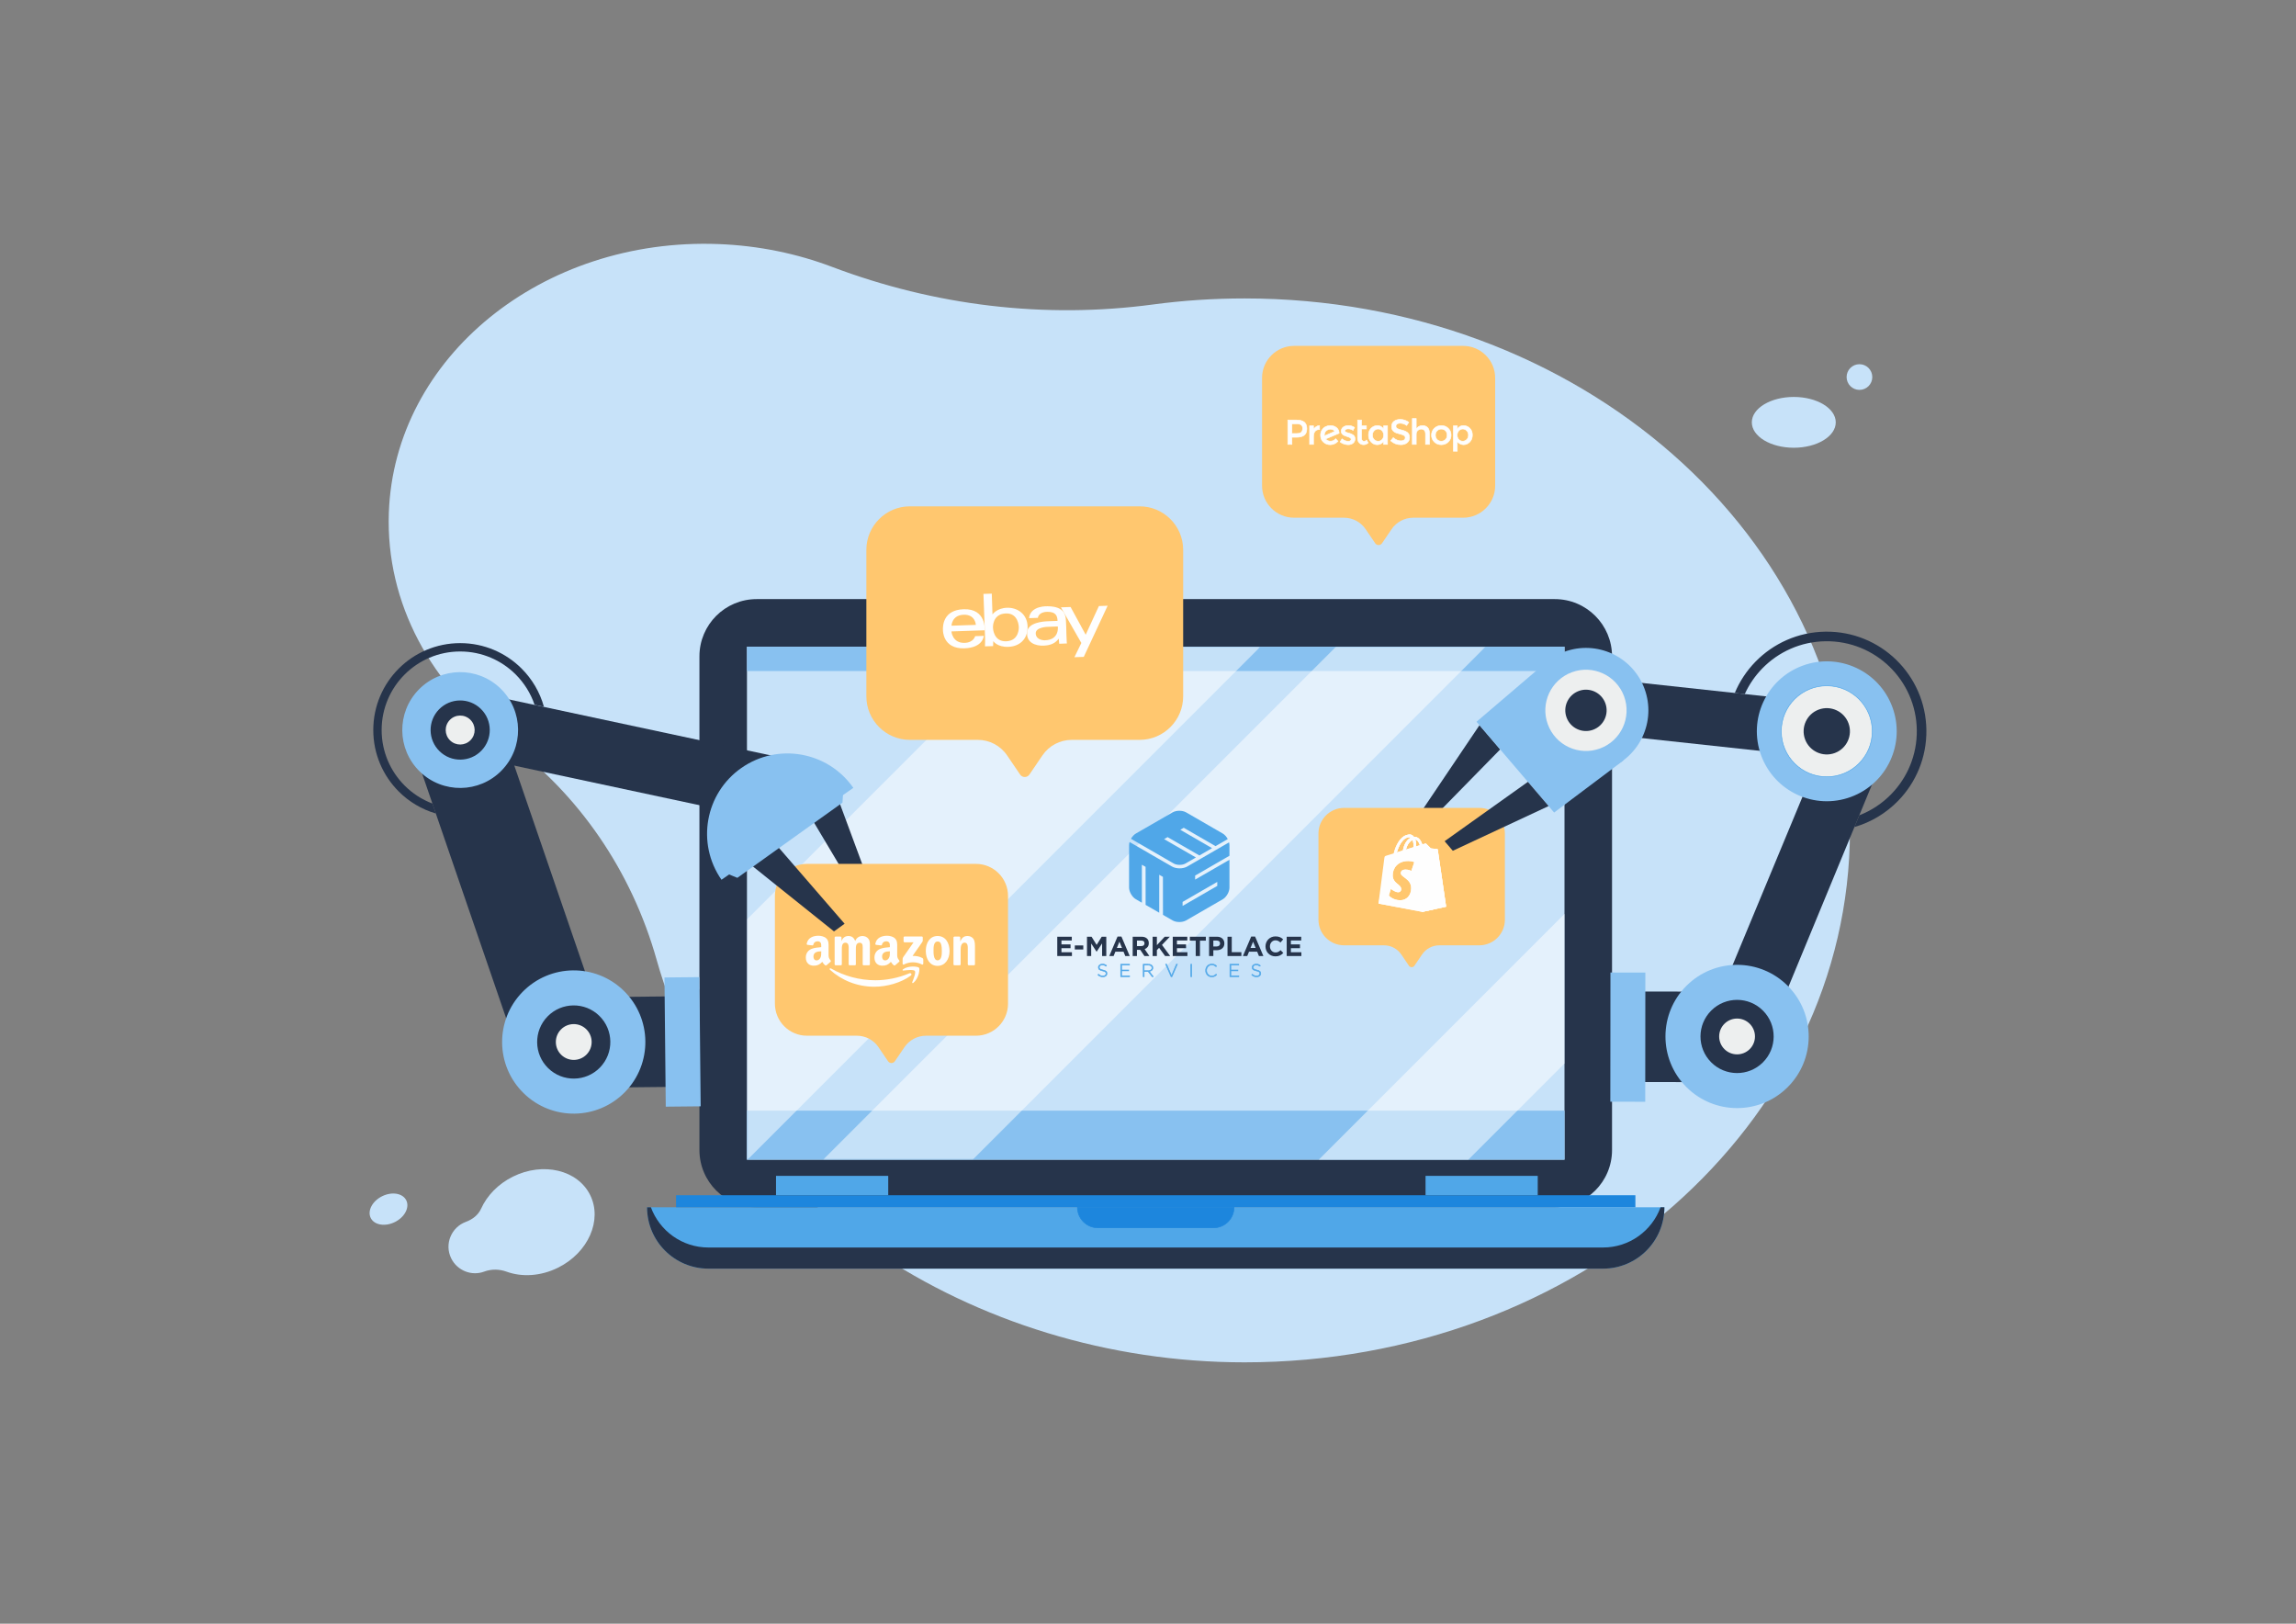 <?xml version="1.0" encoding="utf-8"?>
<!-- Generator: Adobe Illustrator 16.0.0, SVG Export Plug-In . SVG Version: 6.00 Build 0)  -->
<!DOCTYPE svg PUBLIC "-//W3C//DTD SVG 1.1//EN" "http://www.w3.org/Graphics/SVG/1.1/DTD/svg11.dtd">
<svg version="1.1" id="Layer_1" xmlns="http://www.w3.org/2000/svg" xmlns:xlink="http://www.w3.org/1999/xlink" x="0px" y="0px"
	 width="841.89px" height="595.275px" viewBox="0 0 841.89 595.275" enable-background="new 0 0 841.89 595.275"
	 xml:space="preserve">
<rect x="0" y="0" width="841.89" height="595.275" fill="#808080" stroke="none"/>
<g id="background">
	<path fill="#C7E2F9" d="M230.33,150.542c0,3.329,2.696,6.024,6.023,6.024c3.329,0,6.024-2.695,6.024-6.024
		c0-3.327-2.695-6.023-6.024-6.023C233.025,144.518,230.33,147.215,230.33,150.542 M456.342,109.41
		c-11.427,0-22.651,0.759-33.613,2.223c-39.738,5.309-79.965,0.458-117.658-13.801c-12.805-4.845-26.775-7.772-41.468-8.349
		c-64.814-2.55-118.999,41.545-121.025,98.485c-1.188,33.332,15.768,63.663,43.03,83.601c26.567,19.428,46.014,47.757,55.187,80.384
		c24.548,87.359,115.878,147.5,215.548,147.5c122.602,0,221.987-87.313,221.987-195.021
		C678.329,196.724,578.943,109.41,456.342,109.41z"/>
	<path fill="#C7E2F9" d="M673.129,154.838c0,5.143-6.892,9.313-15.388,9.313c-8.499,0-15.388-4.17-15.388-9.313
		c0-5.142,6.889-9.313,15.388-9.313C666.237,145.526,673.129,149.696,673.129,154.838"/>
	<path fill="#C7E2F9" d="M686.526,138.23c0,2.602-2.106,4.709-4.708,4.709s-4.709-2.107-4.709-4.709c0-2.6,2.107-4.708,4.709-4.708
		S686.526,135.63,686.526,138.23"/>
	<path fill="#C7E2F9" d="M177.505,466.2c2.67-0.996,5.587-0.953,8.263,0.021c5.589,2.034,12.493,1.689,18.865-1.477
		c11.07-5.498,16.336-17.424,11.76-26.638c-4.577-9.214-17.262-12.224-28.332-6.726c-5.456,2.71-9.493,6.983-11.642,11.722
		c-1.069,2.362-3.201,3.975-5.637,4.87c-5.14,1.89-7.991,8.016-5.306,13.419C167.708,465.885,172.984,467.886,177.505,466.2"/>
	<path fill="#C7E2F9" d="M135.936,446.528c-1.297-2.61,0.57-6.175,4.169-7.962c3.599-1.788,7.566-1.122,8.863,1.488
		c1.296,2.61-0.569,6.176-4.168,7.964C141.201,449.806,137.232,449.138,135.936,446.528"/>
</g>
<g id="laptop">
	<g>
		<path fill="#26344B" d="M570.115,442.604H277.447c-11.587,0-20.982-9.396-20.982-20.983V240.624
			c0-11.586,9.395-20.981,20.982-20.981h292.668c11.588,0,20.98,9.395,20.98,20.981v180.997
			C591.096,433.209,581.703,442.604,570.115,442.604"/>
		<rect x="273.893" y="237.095" fill="#C7E2F9" width="299.775" height="188.06"/>
		<rect x="273.893" y="407.178" fill="#88C1F0" width="299.775" height="17.978"/>
		<rect x="273.893" y="237.093" fill="#88C1F0" width="299.775" height="8.923"/>
		<g opacity="0.51">
			<g>
				<defs>
					<rect id="SVGID_1_" x="273.893" y="237.093" width="188.276" height="188.063"/>
				</defs>
				<clipPath id="SVGID_2_">
					<use xlink:href="#SVGID_1_"  overflow="visible"/>
				</clipPath>
				<defs>
					<filter id="Adobe_OpacityMaskFilter" filterUnits="userSpaceOnUse" x="273.893" y="237.093" width="188.276" height="188.063">
						<feColorMatrix  type="matrix" values="1 0 0 0 0  0 1 0 0 0  0 0 1 0 0  0 0 0 1 0"/>
					</filter>
				</defs>
				<mask maskUnits="userSpaceOnUse" x="273.893" y="237.093" width="188.276" height="188.063" id="SVGID_3_">
					<g filter="url(#Adobe_OpacityMaskFilter)">
						<g>
						</g>
						<g>
						</g>
						<g>
							
								<rect x="273.893" y="237.092" clip-path="url(#SVGID_2_)" fill-rule="evenodd" clip-rule="evenodd" fill="#FFFFFF" width="188.275" height="188.063"/>
						</g>
					</g>
				</mask>
				<g clip-path="url(#SVGID_2_)" mask="url(#SVGID_3_)">
					<g>
						<defs>
							<rect id="SVGID_4_" x="273.893" y="237.093" width="188.276" height="188.063"/>
						</defs>
						<clipPath id="SVGID_5_">
							<use xlink:href="#SVGID_4_"  overflow="visible"/>
						</clipPath>
						<g clip-path="url(#SVGID_5_)">
							<defs>
								<polygon id="SVGID_6_" points="273.893,425.155 274.108,425.155 462.169,237.093 373.869,237.093 273.893,337.068 								
									"/>
							</defs>
							<clipPath id="SVGID_7_">
								<use xlink:href="#SVGID_6_"  overflow="visible"/>
							</clipPath>
							
								<linearGradient id="SVGID_8_" gradientUnits="userSpaceOnUse" x1="163.243" y1="432.843" x2="36.743" y2="558.053" gradientTransform="matrix(1 0 0 1 273.893 -170.12)">
								<stop  offset="0" style="stop-color:#FFFFFF"/>
								<stop  offset="1" style="stop-color:#FFFFFF"/>
							</linearGradient>
							<rect x="273.893" y="237.093" clip-path="url(#SVGID_7_)" fill="url(#SVGID_8_)" width="188.276" height="188.063"/>
						</g>
					</g>
				</g>
			</g>
		</g>
		<g opacity="0.51">
			<g>
				<defs>
					<rect id="SVGID_9_" x="301.834" y="237.093" width="242.899" height="188.063"/>
				</defs>
				<clipPath id="SVGID_10_">
					<use xlink:href="#SVGID_9_"  overflow="visible"/>
				</clipPath>
				<defs>
					
						<filter id="Adobe_OpacityMaskFilter_1_" filterUnits="userSpaceOnUse" x="301.834" y="237.093" width="242.899" height="188.063">
						<feColorMatrix  type="matrix" values="1 0 0 0 0  0 1 0 0 0  0 0 1 0 0  0 0 0 1 0"/>
					</filter>
				</defs>
				<mask maskUnits="userSpaceOnUse" x="301.834" y="237.093" width="242.899" height="188.063" id="SVGID_11_">
					<g filter="url(#Adobe_OpacityMaskFilter_1_)">
						<g>
						</g>
						<g>
						</g>
						<g>
							
								<rect x="301.834" y="237.092" clip-path="url(#SVGID_10_)" fill-rule="evenodd" clip-rule="evenodd" fill="#FFFFFF" width="242.899" height="188.063"/>
						</g>
					</g>
				</mask>
				<g clip-path="url(#SVGID_10_)" mask="url(#SVGID_11_)">
					<g>
						<defs>
							<rect id="SVGID_12_" x="301.834" y="237.093" width="242.899" height="188.063"/>
						</defs>
						<clipPath id="SVGID_13_">
							<use xlink:href="#SVGID_12_"  overflow="visible"/>
						</clipPath>
						<g clip-path="url(#SVGID_13_)">
							<defs>
								<polygon id="SVGID_14_" points="301.834,425.155 356.673,425.155 544.733,237.093 489.893,237.093 								"/>
							</defs>
							<clipPath id="SVGID_15_">
								<use xlink:href="#SVGID_14_"  overflow="visible"/>
							</clipPath>
							
								<linearGradient id="SVGID_16_" gradientUnits="userSpaceOnUse" x1="162.651" y1="460.467" x2="36.141" y2="585.677" gradientTransform="matrix(1 0 0 1 301.834 -170.12)">
								<stop  offset="0" style="stop-color:#FFFFFF"/>
								<stop  offset="1" style="stop-color:#FFFFFF"/>
							</linearGradient>
							<rect x="301.834" y="237.093" clip-path="url(#SVGID_15_)" fill="url(#SVGID_16_)" width="242.899" height="188.063"/>
						</g>
					</g>
				</g>
			</g>
		</g>
		<g opacity="0.51">
			<g>
				<defs>
					<rect id="SVGID_17_" x="483.566" y="335.05" width="90.103" height="90.104"/>
				</defs>
				<clipPath id="SVGID_18_">
					<use xlink:href="#SVGID_17_"  overflow="visible"/>
				</clipPath>
				<polygon clip-path="url(#SVGID_18_)" fill="#FFFFFF" points="538.407,425.154 573.669,389.894 573.669,335.05 483.566,425.154 
									"/>
			</g>
		</g>
	</g>
	<g>
		<path fill="#50A7E8" d="M587.797,465.101h-328.03c-12.427,0-22.5-10.073-22.5-22.495h373.025
			C610.292,455.027,600.219,465.101,587.797,465.101"/>
		<path fill="#26344B" d="M587.797,457.355h-328.03c-9.699,0-17.94-6.15-21.102-14.752h-1.398c0,12.424,10.073,22.498,22.5,22.498
			h328.03c12.422,0,22.495-10.074,22.495-22.498h-1.398C605.734,451.205,597.495,457.355,587.797,457.355"/>
		<rect x="247.901" y="438.193" fill="#1D86DD" width="351.758" height="4.409"/>
		<path fill="#1D86DD" d="M444.971,450.134h-42.382c-4.158,0-7.53-3.37-7.53-7.53h57.443
			C452.501,446.764,449.131,450.134,444.971,450.134z"/>
		<path fill="none" stroke="#1D86DD" stroke-width="0.216" stroke-miterlimit="10" d="M444.971,450.134h-42.382
			c-4.158,0-7.53-3.37-7.53-7.53h57.443C452.501,446.764,449.131,450.134,444.971,450.134z"/>
		<rect x="284.549" y="431.093" fill="#50A7E8" width="41.143" height="7.101"/>
		<rect x="522.712" y="431.093" fill="#50A7E8" width="41.144" height="7.101"/>
	</g>
</g>
<g id="logo">
	<path fill="#50A7E8" d="M414.006,309.877L414.006,309.877c0-0.381,0.067-0.782,0.187-1.183l3.8,2.193l0,0.001l3.25,1.877v0.016
		l8.491,4.892c0.786,0.452,1.801,0.678,2.802,0.678c1.003,0,2.019-0.226,2.8-0.678v-0.001l2.89-1.667v0.001l0.71-0.411l4.425-2.552
		v-0.003l3.727-2.151l-0.001-0.001l3.58-2.067c0.095,0.359,0.146,0.716,0.146,1.057v3.855l-4.363,2.519h-0.003l-8.221,4.747v1.475
		l8.861-5.117l-0.001-0.001l3.727-2.15v10.181c0,1.575-1.096,3.506-2.46,4.293l-13.433,7.756c-1.363,0.786-3.59,0.786-4.954,0
		l-3.532-2.035l-0.013-13.934l-1.359-0.771v13.913l-4.991-2.876l-0.013-13.94l-1.359-0.771v13.921l-2.193-1.264
		c-1.364-0.787-2.498-2.718-2.498-4.293V309.877z M446.343,323.319L446.343,323.319l-4.49,2.592h-0.002l-8.222,4.748v1.474
		l8.861-5.116v-0.002l3.853-2.224V323.319z M414.698,307.516c0.458-0.812,1.103-1.525,1.808-1.932l13.453-7.755
		c1.364-0.787,3.601-0.787,4.964,0l13.426,7.755c0.735,0.424,1.394,1.183,1.845,2.038l-3.746,2.162h-0.003l-0.728,0.421
		l-3.507-2.025h-0.002l-8.152-4.706l-1.274,0.735l8.79,5.074l-0.001,0.001l2.87,1.657l-4.65,2.686l-3.625-2.093h-0.002l-8.035-4.64
		l-1.274,0.736l8.673,5.007l-0.001,0.001l2.988,1.725l-0.29,0.168v0.003l-3.527,2.034h-0.002c-0.58,0.335-1.365,0.503-2.16,0.503
		c-0.798,0-1.584-0.168-2.167-0.503l-3.514-2.024v-0.013l-8.222-4.747h-0.002L414.698,307.516z"/>
	<path fill="#26344B" d="M387.675,343.417L387.675,343.417h5.328v1.386h-3.791v1.436h3.335v1.385h-3.335v1.485h3.841v1.386h-5.378
		V343.417z M394.105,346.622L394.105,346.622h3.114v1.476h-3.114V346.622z M398.573,343.417L398.573,343.417h1.678l1.86,2.993
		l1.86-2.993h1.678v7.077h-1.537v-4.62l-1.992,3.022h-0.04l-1.971-2.992v4.59h-1.537V343.417z M411.412,347.532L411.412,347.532
		l-0.94-2.295l-0.94,2.295H411.412z M409.774,343.367L409.774,343.367h1.436l3.033,7.127h-1.628l-0.647-1.588h-2.992l-0.646,1.588
		h-1.587L409.774,343.367z M418.467,346.854L418.467,346.854c0.384,0,0.679-0.091,0.885-0.273c0.206-0.182,0.309-0.424,0.309-0.728
		v-0.02c0-0.337-0.108-0.59-0.324-0.759c-0.215-0.169-0.516-0.253-0.899-0.253h-1.547v2.032H418.467z M415.333,343.417
		L415.333,343.417h3.235c0.896,0,1.584,0.239,2.063,0.718c0.404,0.404,0.606,0.944,0.606,1.618v0.021
		c0,0.572-0.14,1.039-0.419,1.399s-0.646,0.625-1.097,0.794l1.728,2.527h-1.819l-1.517-2.265h-0.02h-1.203v2.265h-1.557V343.417z
		 M422.643,343.417L422.643,343.417h1.557v3.094l2.871-3.094h1.88l-2.881,3.003l3.013,4.074h-1.87l-2.194-3.013l-0.818,0.849v2.164
		h-1.557V343.417z M430.022,343.417L430.022,343.417h5.327v1.386h-3.791v1.436h3.336v1.385h-3.336v1.485h3.842v1.386h-5.378V343.417
		z M438.443,344.853L438.443,344.853h-2.153v-1.436h5.863v1.436H440v5.642h-1.557V344.853z M446.136,346.986L446.136,346.986
		c0.391,0,0.694-0.104,0.909-0.309c0.216-0.206,0.324-0.46,0.324-0.764v-0.021c0-0.35-0.113-0.616-0.339-0.798
		c-0.226-0.183-0.534-0.273-0.925-0.273h-1.203v2.164H446.136z M443.346,343.417L443.346,343.417h2.892
		c0.424,0,0.803,0.06,1.137,0.178c0.334,0.117,0.617,0.284,0.849,0.5c0.233,0.216,0.412,0.474,0.537,0.773
		c0.124,0.3,0.187,0.632,0.187,0.996v0.02c0,0.411-0.074,0.771-0.223,1.082c-0.148,0.31-0.352,0.569-0.612,0.778
		c-0.259,0.209-0.563,0.366-0.909,0.47c-0.347,0.104-0.719,0.157-1.117,0.157h-1.183v2.123h-1.557V343.417z M450.099,343.417
		L450.099,343.417h1.557v5.672h3.528v1.405h-5.085V343.417z M460.42,347.532L460.42,347.532l-0.94-2.295l-0.94,2.295H460.42z
		 M458.782,343.367L458.782,343.367h1.436l3.033,7.127h-1.628l-0.647-1.588h-2.992l-0.646,1.588h-1.587L458.782,343.367z
		 M467.657,350.615L467.657,350.615c-0.519,0-1-0.095-1.444-0.283c-0.445-0.188-0.83-0.446-1.153-0.773s-0.576-0.713-0.758-1.157
		c-0.182-0.445-0.273-0.92-0.273-1.426v-0.02c0-0.506,0.092-0.979,0.273-1.421s0.435-0.828,0.758-1.162s0.711-0.597,1.162-0.789
		c0.452-0.191,0.951-0.287,1.497-0.287c0.33,0,0.632,0.026,0.904,0.08c0.273,0.054,0.521,0.128,0.743,0.223
		c0.223,0.094,0.428,0.209,0.616,0.344c0.189,0.135,0.364,0.283,0.526,0.444l-0.991,1.143c-0.276-0.249-0.558-0.445-0.844-0.586
		c-0.286-0.142-0.608-0.213-0.965-0.213c-0.297,0-0.572,0.058-0.824,0.172c-0.253,0.114-0.471,0.273-0.652,0.476
		s-0.323,0.437-0.425,0.702c-0.102,0.267-0.151,0.551-0.151,0.854v0.021c0,0.303,0.05,0.59,0.151,0.858
		c0.102,0.27,0.241,0.506,0.42,0.708s0.394,0.362,0.646,0.48s0.531,0.177,0.835,0.177c0.403,0,0.746-0.074,1.025-0.223
		c0.28-0.148,0.558-0.351,0.834-0.606l0.991,1.001c-0.183,0.195-0.371,0.37-0.566,0.525s-0.41,0.288-0.643,0.399
		c-0.231,0.111-0.486,0.195-0.763,0.253S468.001,350.615,467.657,350.615z M471.803,343.417h5.327v1.386h-3.791v1.436h3.336v1.385
		h-3.336v1.485h3.842v1.386h-5.378V343.417z"/>
	<path fill="#50A7E8" d="M405.909,356.886L405.909,356.886v-0.013c0-0.664-0.442-1.041-1.497-1.256
		c-1.08-0.221-1.328-0.514-1.328-0.995v-0.014c0-0.475,0.443-0.858,1.113-0.858c0.501,0,0.931,0.143,1.36,0.514l0.215-0.267
		c-0.462-0.371-0.898-0.554-1.562-0.554c-0.846,0-1.464,0.521-1.464,1.198v0.013c0,0.689,0.442,1.061,1.536,1.282
		c1.034,0.208,1.288,0.487,1.288,0.97v0.013c0,0.521-0.468,0.904-1.152,0.904c-0.67,0-1.132-0.215-1.633-0.677l-0.221,0.254
		c0.546,0.488,1.106,0.729,1.834,0.729C405.277,358.129,405.909,357.621,405.909,356.886 M414.199,358.064L414.199,358.064v-0.313
		h-2.935v-1.829h2.609v-0.313h-2.609v-1.789h2.902v-0.313h-3.241v4.556H414.199z M422.899,358.064L422.899,358.064l-1.504-1.946
		c0.769-0.104,1.334-0.54,1.334-1.302v-0.013c0-0.761-0.644-1.295-1.626-1.295h-1.914v4.556h0.338v-1.888h1.49l1.451,1.888H422.899z
		 M422.392,354.83L422.392,354.83c0,0.657-0.566,1.041-1.328,1.041h-1.535v-2.05h1.556c0.826,0,1.308,0.384,1.308,0.995V354.83z
		 M431.717,353.509L431.717,353.509h-0.358l-1.789,4.19l-1.783-4.19h-0.378l2.005,4.588h0.299L431.717,353.509z M436.968,358.064
		L436.968,358.064v-4.556h-0.339v4.556H436.968z M446.143,357.349L446.143,357.349l-0.228-0.222
		c-0.462,0.455-0.911,0.709-1.568,0.709c-1.087,0-1.926-0.897-1.926-2.05v-0.013c0-1.146,0.826-2.037,1.919-2.037
		c0.684,0,1.139,0.287,1.536,0.671l0.241-0.248c-0.469-0.429-0.957-0.729-1.771-0.729c-1.314,0-2.277,1.067-2.277,2.355v0.014
		c0,1.308,0.963,2.343,2.265,2.343C445.141,358.143,445.661,357.823,446.143,357.349z M454.251,358.064L454.251,358.064v-0.313
		h-2.936v-1.829h2.609v-0.313h-2.609v-1.789h2.902v-0.313h-3.24v4.556H454.251z M462.294,356.886v-0.013
		c0-0.664-0.442-1.041-1.497-1.256c-1.08-0.221-1.327-0.514-1.327-0.995v-0.014c0-0.475,0.442-0.858,1.112-0.858
		c0.501,0,0.931,0.143,1.36,0.514l0.215-0.267c-0.462-0.371-0.898-0.554-1.562-0.554c-0.847,0-1.465,0.521-1.465,1.198v0.013
		c0,0.689,0.442,1.061,1.536,1.282c1.034,0.208,1.288,0.487,1.288,0.97v0.013c0,0.521-0.469,0.904-1.151,0.904
		c-0.671,0-1.133-0.215-1.634-0.677l-0.222,0.254c0.547,0.488,1.106,0.729,1.836,0.729
		C461.662,358.129,462.294,357.621,462.294,356.886z"/>
	
		<line fill="none" stroke="#50A7E8" stroke-width="0.216" stroke-miterlimit="22.926" x1="462.294" y1="356.886" x2="462.294" y2="356.873"/>
	<path fill="none" stroke="#50A7E8" stroke-width="0.216" stroke-miterlimit="22.926" d="M462.294,356.873
		c0-0.664-0.442-1.041-1.497-1.256c-1.08-0.221-1.327-0.514-1.327-0.995"/>
	
		<line fill="none" stroke="#50A7E8" stroke-width="0.216" stroke-miterlimit="22.926" x1="459.47" y1="354.622" x2="459.47" y2="354.608"/>
	<path fill="none" stroke="#50A7E8" stroke-width="0.216" stroke-miterlimit="22.926" d="M459.47,354.608
		c0-0.475,0.442-0.858,1.112-0.858c0.501,0,0.931,0.143,1.36,0.514"/>
	
		<line fill="none" stroke="#50A7E8" stroke-width="0.216" stroke-miterlimit="22.926" x1="461.942" y1="354.264" x2="462.157" y2="353.997"/>
	<path fill="none" stroke="#50A7E8" stroke-width="0.216" stroke-miterlimit="22.926" d="M462.157,353.997
		c-0.462-0.371-0.898-0.554-1.562-0.554c-0.847,0-1.465,0.521-1.465,1.198"/>
	
		<line fill="none" stroke="#50A7E8" stroke-width="0.216" stroke-miterlimit="22.926" x1="459.131" y1="354.642" x2="459.131" y2="354.654"/>
	<path fill="none" stroke="#50A7E8" stroke-width="0.216" stroke-miterlimit="22.926" d="M459.131,354.654
		c0,0.689,0.442,1.061,1.536,1.282c1.034,0.208,1.288,0.487,1.288,0.97"/>
	
		<line fill="none" stroke="#50A7E8" stroke-width="0.216" stroke-miterlimit="22.926" x1="461.955" y1="356.906" x2="461.955" y2="356.919"/>
	<path fill="none" stroke="#50A7E8" stroke-width="0.216" stroke-miterlimit="22.926" d="M461.955,356.919
		c0,0.521-0.469,0.904-1.151,0.904c-0.671,0-1.133-0.215-1.634-0.677"/>
	
		<line fill="none" stroke="#50A7E8" stroke-width="0.216" stroke-miterlimit="22.926" x1="459.17" y1="357.146" x2="458.948" y2="357.4"/>
	<path fill="none" stroke="#50A7E8" stroke-width="0.216" stroke-miterlimit="22.926" d="M458.948,357.4
		c0.547,0.488,1.106,0.729,1.836,0.729c0.878,0,1.51-0.508,1.51-1.243"/>
	<polygon fill="none" stroke="#50A7E8" stroke-width="0.216" stroke-miterlimit="22.926" points="454.251,358.064 454.251,357.752 
		451.315,357.752 451.315,355.923 453.925,355.923 453.925,355.61 451.315,355.61 451.315,353.821 454.218,353.821 454.218,353.509 
		450.978,353.509 450.978,358.064 	"/>
	
		<line fill="none" stroke="#50A7E8" stroke-width="0.216" stroke-miterlimit="22.926" x1="446.143" y1="357.349" x2="445.915" y2="357.127"/>
	<path fill="none" stroke="#50A7E8" stroke-width="0.216" stroke-miterlimit="22.926" d="M445.915,357.127
		c-0.462,0.455-0.911,0.709-1.568,0.709c-1.087,0-1.926-0.897-1.926-2.05"/>
	
		<line fill="none" stroke="#50A7E8" stroke-width="0.216" stroke-miterlimit="22.926" x1="442.421" y1="355.786" x2="442.421" y2="355.773"/>
	<path fill="none" stroke="#50A7E8" stroke-width="0.216" stroke-miterlimit="22.926" d="M442.421,355.773
		c0-1.146,0.826-2.037,1.919-2.037c0.684,0,1.139,0.287,1.536,0.671"/>
	
		<line fill="none" stroke="#50A7E8" stroke-width="0.216" stroke-miterlimit="22.926" x1="445.876" y1="354.407" x2="446.117" y2="354.159"/>
	<path fill="none" stroke="#50A7E8" stroke-width="0.216" stroke-miterlimit="22.926" d="M446.117,354.159
		c-0.469-0.429-0.957-0.729-1.771-0.729c-1.314,0-2.277,1.067-2.277,2.355"/>
	
		<line fill="none" stroke="#50A7E8" stroke-width="0.216" stroke-miterlimit="22.926" x1="442.069" y1="355.786" x2="442.069" y2="355.8"/>
	<path fill="none" stroke="#50A7E8" stroke-width="0.216" stroke-miterlimit="22.926" d="M442.069,355.8
		c0,1.308,0.963,2.343,2.265,2.343c0.807,0,1.327-0.319,1.809-0.794"/>
	
		<rect x="436.629" y="353.509" fill="none" stroke="#50A7E8" stroke-width="0.216" stroke-miterlimit="22.926" width="0.339" height="4.556"/>
	<polygon fill="none" stroke="#50A7E8" stroke-width="0.216" stroke-miterlimit="22.926" points="431.717,353.509 431.358,353.509 
		429.569,357.699 427.786,353.509 427.408,353.509 429.413,358.097 429.712,358.097 	"/>
	<path fill="none" stroke="#50A7E8" stroke-width="0.216" stroke-miterlimit="22.926" d="M422.392,354.83
		c0,0.657-0.566,1.041-1.328,1.041"/>
	<polyline fill="none" stroke="#50A7E8" stroke-width="0.216" stroke-miterlimit="22.926" points="421.063,355.871 
		419.528,355.871 419.528,353.821 421.084,353.821 	"/>
	<path fill="none" stroke="#50A7E8" stroke-width="0.216" stroke-miterlimit="22.926" d="M421.084,353.821
		c0.826,0,1.308,0.384,1.308,0.995"/>
	
		<line fill="none" stroke="#50A7E8" stroke-width="0.216" stroke-miterlimit="22.926" x1="422.392" y1="354.816" x2="422.392" y2="354.83"/>
	
		<line fill="none" stroke="#50A7E8" stroke-width="0.216" stroke-miterlimit="22.926" x1="422.899" y1="358.064" x2="421.396" y2="356.118"/>
	<path fill="none" stroke="#50A7E8" stroke-width="0.216" stroke-miterlimit="22.926" d="M421.396,356.118
		c0.769-0.104,1.334-0.54,1.334-1.302"/>
	
		<line fill="none" stroke="#50A7E8" stroke-width="0.216" stroke-miterlimit="22.926" x1="422.729" y1="354.816" x2="422.729" y2="354.804"/>
	<path fill="none" stroke="#50A7E8" stroke-width="0.216" stroke-miterlimit="22.926" d="M422.729,354.804
		c0-0.761-0.644-1.295-1.626-1.295"/>
	<polyline fill="none" stroke="#50A7E8" stroke-width="0.216" stroke-miterlimit="22.926" points="421.104,353.509 419.19,353.509 
		419.19,358.064 419.528,358.064 419.528,356.177 421.019,356.177 422.47,358.064 422.899,358.064 	"/>
	<polygon fill="none" stroke="#50A7E8" stroke-width="0.216" stroke-miterlimit="22.926" points="414.199,358.064 414.199,357.752 
		411.264,357.752 411.264,355.923 413.874,355.923 413.874,355.61 411.264,355.61 411.264,353.821 414.167,353.821 414.167,353.509 
		410.926,353.509 410.926,358.064 	"/>
	
		<line fill="none" stroke="#50A7E8" stroke-width="0.216" stroke-miterlimit="22.926" x1="405.909" y1="356.886" x2="405.909" y2="356.873"/>
	<path fill="none" stroke="#50A7E8" stroke-width="0.216" stroke-miterlimit="22.926" d="M405.909,356.873
		c0-0.664-0.442-1.041-1.497-1.256c-1.08-0.221-1.328-0.514-1.328-0.995"/>
	
		<line fill="none" stroke="#50A7E8" stroke-width="0.216" stroke-miterlimit="22.926" x1="403.084" y1="354.622" x2="403.084" y2="354.608"/>
	<path fill="none" stroke="#50A7E8" stroke-width="0.216" stroke-miterlimit="22.926" d="M403.084,354.608
		c0-0.475,0.443-0.858,1.113-0.858c0.501,0,0.931,0.143,1.36,0.514"/>
	
		<line fill="none" stroke="#50A7E8" stroke-width="0.216" stroke-miterlimit="22.926" x1="405.557" y1="354.264" x2="405.772" y2="353.997"/>
	<path fill="none" stroke="#50A7E8" stroke-width="0.216" stroke-miterlimit="22.926" d="M405.772,353.997
		c-0.462-0.371-0.898-0.554-1.562-0.554c-0.846,0-1.464,0.521-1.464,1.198"/>
	
		<line fill="none" stroke="#50A7E8" stroke-width="0.216" stroke-miterlimit="22.926" x1="402.746" y1="354.642" x2="402.746" y2="354.654"/>
	<path fill="none" stroke="#50A7E8" stroke-width="0.216" stroke-miterlimit="22.926" d="M402.746,354.654
		c0,0.689,0.442,1.061,1.536,1.282c1.034,0.208,1.288,0.487,1.288,0.97"/>
	
		<line fill="none" stroke="#50A7E8" stroke-width="0.216" stroke-miterlimit="22.926" x1="405.57" y1="356.906" x2="405.57" y2="356.919"/>
	<path fill="none" stroke="#50A7E8" stroke-width="0.216" stroke-miterlimit="22.926" d="M405.57,356.919
		c0,0.521-0.468,0.904-1.152,0.904c-0.67,0-1.132-0.215-1.633-0.677"/>
	
		<line fill="none" stroke="#50A7E8" stroke-width="0.216" stroke-miterlimit="22.926" x1="402.785" y1="357.146" x2="402.564" y2="357.4"/>
	<path fill="none" stroke="#50A7E8" stroke-width="0.216" stroke-miterlimit="22.926" d="M402.564,357.4
		c0.546,0.488,1.106,0.729,1.834,0.729c0.878,0,1.51-0.508,1.51-1.243"/>
</g>
<polygon fill="#26344B" points="307.223,292.656 321.187,330.362 317.295,333.172 297.399,299.748 "/>
<polygon fill="#26344B" points="542.491,265.872 520.832,298.011 523.84,301.53 550.08,274.75 "/>
<g id="logos">
	<g>
		<path fill="#FFC76F" d="M433.841,201.602c0-8.818-7.148-15.97-15.968-15.97h-84.228c-8.82,0-15.97,7.151-15.97,15.97v53.675
			c0,8.817,7.15,15.967,15.97,15.967h24.886c4.302,0,8.327,2.131,10.746,5.691l4.778,7.03c0.384,0.564,1.022,0.9,1.702,0.9
			c0.683,0,1.32-0.336,1.705-0.9l4.778-7.03c2.42-3.56,6.442-5.691,10.749-5.691h24.884c8.819,0,15.968-7.15,15.968-15.967V201.602z
			"/>
		<path fill="#FEFEFE" d="M348.895,229.393L348.895,229.393c0,0,0.086-3.871,4.446-4.019c4.343-0.148,4.475,3.717,4.475,3.717
			L348.895,229.393z M353.347,223.354c-7.58,0.255-7.674,6.166-7.583,7.696c0,0-0.138,6.911,7.883,6.639
			c6.893-0.234,7.085-4.574,7.085-4.574l-3.171,0.114c0,0-0.537,2.405-3.969,2.458c-4.413,0.067-4.729-4.199-4.729-4.199
			l12.216-0.414C361.08,231.075,361.736,223.071,353.347,223.354z"/>
		<path fill="#FEFEFE" d="M369.01,235.106L369.01,235.106c-4.811,0.223-4.908-4.944-4.908-4.944s-0.344-4.966,4.554-5.26
			c4.897-0.294,4.918,5.045,4.918,5.045S373.821,234.883,369.01,235.106 M369.294,222.813c-3.812,0.108-5.374,2.441-5.374,2.441
			l-0.258-7.622l-3.055,0.103l0.597,16.108c0,0,0.045,1.877-0.028,3.121l2.967-0.101l0.066-1.814c0,0,1.461,2.231,5.507,2.094
			s7.155-2.736,7.084-7.359C376.728,225.162,373.106,222.706,369.294,222.813z"/>
		<path fill="#FEFEFE" d="M383.106,234.74L383.106,234.74c0,0-3.063,0.107-3.325-2.333c-0.28-2.604,4.627-2.613,4.627-2.613
			l3.464-0.121C387.873,229.673,388.602,234.626,383.106,234.74 M391.033,232.77c-0.063-2.084-0.065-3.947-0.178-5.257
			c-0.132-1.52-0.112-5.197-6.701-5.246c0,0-6.327-0.361-6.823,4.355l3.226-0.109c0,0,0.178-2.159,3.453-2.208
			c3.1-0.046,3.715,1.454,3.763,3.323c0,0-2.655,0.098-3.541,0.132c-1.597,0.062-7.179,0.428-7.585,3.85
			c-0.483,4.068,3.171,5.208,5.998,5.097c2.826-0.112,4.41-1.012,5.556-2.57l0.192,1.88l2.81-0.112
			C391.203,235.905,391.095,234.854,391.033,232.77z"/>
		<polygon fill="#FEFEFE" points="389.017,222.657 392.562,222.537 398.096,232.698 402.941,222.186 406.146,222.077 
			397.391,240.822 393.963,240.938 396.504,235.726 		"/>
	</g>
	<g>
		<path fill="#FFC76F" d="M548.242,138.559c0-6.489-5.26-11.751-11.749-11.751h-61.976c-6.489,0-11.75,5.262-11.75,11.751v39.495
			c0,6.487,5.261,11.749,11.75,11.749h18.312c3.166,0,6.127,1.568,7.907,4.187l3.516,5.173c0.283,0.415,0.752,0.663,1.253,0.663
			c0.502,0,0.972-0.248,1.254-0.663l3.516-5.173c1.78-2.619,4.74-4.187,7.909-4.187h18.31c6.489,0,11.749-5.261,11.749-11.749
			V138.559z"/>
		<g>
			<path fill="#FEFEFE" d="M485.619,159.808c-0.009-0.051-0.013-0.132-0.013-0.243c0-0.7,0.232-1.246,0.698-1.639
				c0.465-0.393,0.979-0.589,1.543-0.589c0.742,0,1.26,0.282,1.55,0.846L485.619,159.808z M491.023,158.81
				c-0.009-0.828-0.32-1.5-0.935-2.017c-0.615-0.517-1.388-0.775-2.318-0.775c-0.589,0-1.148,0.13-1.677,0.391
				c-0.53,0.26-0.974,0.666-1.332,1.216c-0.358,0.551-0.538,1.189-0.538,1.915c0,1.05,0.346,1.895,1.037,2.536
				c0.691,0.64,1.52,0.96,2.484,0.96c1.102,0,2.058-0.418,2.868-1.255l-0.845-0.935c-0.495,0.598-1.125,0.896-1.889,0.896
				c-0.765,0-1.368-0.273-1.813-0.82l4.969-2.087L491.023,158.81z"/>
			<path fill="none" stroke="#FEFEFE" stroke-width="0.216" stroke-miterlimit="22.926" d="M485.619,159.808
				c-0.009-0.051-0.013-0.132-0.013-0.243c0-0.7,0.232-1.246,0.698-1.639c0.465-0.393,0.979-0.589,1.543-0.589
				c0.742,0,1.26,0.282,1.55,0.846L485.619,159.808z M491.023,158.81c-0.009-0.828-0.32-1.5-0.935-2.017
				c-0.615-0.517-1.388-0.775-2.318-0.775c-0.589,0-1.148,0.13-1.677,0.391c-0.53,0.26-0.974,0.666-1.332,1.216
				c-0.358,0.551-0.538,1.189-0.538,1.915c0,1.05,0.346,1.895,1.037,2.536c0.691,0.64,1.52,0.96,2.484,0.96
				c1.102,0,2.058-0.418,2.868-1.255l-0.845-0.935c-0.495,0.598-1.125,0.896-1.889,0.896c-0.765,0-1.368-0.273-1.813-0.82
				l4.969-2.087L491.023,158.81z"/>
			<path fill="#FEFEFE" d="M482.578,156.44c-0.396,0.273-0.71,0.624-0.94,1.05v-1.37h-1.435v6.813h1.435v-2.92
				c0-0.776,0.179-1.396,0.537-1.856c0.359-0.461,0.893-0.692,1.602-0.692h0.076l-0.013-1.447
				C483.396,156.026,482.976,156.167,482.578,156.44z"/>
			<path fill="none" stroke="#FEFEFE" stroke-width="0.216" stroke-miterlimit="22.926" d="M482.578,156.44
				c-0.396,0.273-0.71,0.624-0.94,1.05v-1.37h-1.435v6.813h1.435v-2.92c0-0.776,0.179-1.396,0.537-1.856
				c0.359-0.461,0.893-0.692,1.602-0.692h0.076l-0.013-1.447C483.396,156.026,482.976,156.167,482.578,156.44z"/>
			<path fill="#FEFEFE" d="M496.164,159.463c-0.23-0.154-0.446-0.273-0.647-0.359c-0.2-0.085-0.407-0.162-0.62-0.23
				c-0.214-0.069-0.459-0.137-0.737-0.205c-0.277-0.068-0.492-0.141-0.646-0.218c-0.222-0.103-0.332-0.265-0.332-0.486
				c0-0.248,0.106-0.434,0.319-0.558c0.214-0.124,0.491-0.186,0.832-0.186c0.649,0,1.251,0.184,1.806,0.551l0.538-1.063
				c-0.7-0.461-1.442-0.691-2.228-0.691c-0.786,0-1.424,0.19-1.915,0.57s-0.736,0.886-0.736,1.518c0,0.896,0.709,1.537,2.126,1.92
				c0.034,0.009,0.085,0.026,0.153,0.051c0.905,0.273,1.357,0.581,1.357,0.922c0,0.23-0.094,0.42-0.281,0.57
				c-0.188,0.149-0.444,0.224-0.769,0.224c-0.743,0-1.511-0.299-2.305-0.896l-0.692,1.114c0.41,0.325,0.882,0.576,1.416,0.756
				c0.533,0.179,1.047,0.269,1.543,0.269c0.734,0,1.336-0.194,1.806-0.583c0.469-0.389,0.704-0.907,0.704-1.556
				S496.625,159.77,496.164,159.463z"/>
			<path fill="none" stroke="#FEFEFE" stroke-width="0.216" stroke-miterlimit="22.926" d="M496.164,159.463
				c-0.23-0.154-0.446-0.273-0.647-0.359c-0.2-0.085-0.407-0.162-0.62-0.23c-0.214-0.069-0.459-0.137-0.737-0.205
				c-0.277-0.068-0.492-0.141-0.646-0.218c-0.222-0.103-0.332-0.265-0.332-0.486c0-0.248,0.106-0.434,0.319-0.558
				c0.214-0.124,0.491-0.186,0.832-0.186c0.649,0,1.251,0.184,1.806,0.551l0.538-1.063c-0.7-0.461-1.442-0.691-2.228-0.691
				c-0.786,0-1.424,0.19-1.915,0.57s-0.736,0.886-0.736,1.518c0,0.896,0.709,1.537,2.126,1.92c0.034,0.009,0.085,0.026,0.153,0.051
				c0.905,0.273,1.357,0.581,1.357,0.922c0,0.23-0.094,0.42-0.281,0.57c-0.188,0.149-0.444,0.224-0.769,0.224
				c-0.743,0-1.511-0.299-2.305-0.896l-0.692,1.114c0.41,0.325,0.882,0.576,1.416,0.756c0.533,0.179,1.047,0.269,1.543,0.269
				c0.734,0,1.336-0.194,1.806-0.583c0.469-0.389,0.704-0.907,0.704-1.556S496.625,159.77,496.164,159.463z"/>
			<path fill="#FEFEFE" d="M477.187,158.458c-0.304,0.32-0.873,0.48-1.71,0.48h-1.754v-3.586h1.536c0.82,0,1.422,0.128,1.806,0.384
				c0.385,0.256,0.577,0.694,0.577,1.313C477.642,157.668,477.489,158.137,477.187,158.458z M478.256,154.763
				c-0.623-0.521-1.613-0.781-2.971-0.781h-3.073v8.951h1.511v-2.625h1.588c1.314,0,2.29-0.251,2.926-0.755
				c0.636-0.503,0.954-1.297,0.954-2.381S478.879,155.284,478.256,154.763z"/>
			<path fill="none" stroke="#FEFEFE" stroke-width="0.216" stroke-miterlimit="22.926" d="M477.187,158.458
				c-0.304,0.32-0.873,0.48-1.71,0.48h-1.754v-3.586h1.536c0.82,0,1.422,0.128,1.806,0.384c0.385,0.256,0.577,0.694,0.577,1.313
				C477.642,157.668,477.489,158.137,477.187,158.458z M478.256,154.763c-0.623-0.521-1.613-0.781-2.971-0.781h-3.073v8.951h1.511
				v-2.625h1.588c1.314,0,2.29-0.251,2.926-0.755c0.636-0.503,0.954-1.297,0.954-2.381S478.879,155.284,478.256,154.763z"/>
			<path fill="#FEFEFE" d="M500.211,161.793c-0.307,0-0.546-0.096-0.717-0.288s-0.256-0.45-0.256-0.775v-3.458h1.793v-1.152h-1.793
				v-2.139h-1.435v6.71c0,0.717,0.216,1.287,0.646,1.71c0.432,0.422,0.952,0.634,1.563,0.634s1.167-0.226,1.671-0.679l-0.589-1.011
				C500.813,161.644,500.519,161.793,500.211,161.793z"/>
			<path fill="none" stroke="#FEFEFE" stroke-width="0.216" stroke-miterlimit="22.926" d="M500.211,161.793
				c-0.307,0-0.546-0.096-0.717-0.288s-0.256-0.45-0.256-0.775v-3.458h1.793v-1.152h-1.793v-2.139h-1.435v6.71
				c0,0.717,0.216,1.287,0.646,1.71c0.432,0.422,0.952,0.634,1.563,0.634s1.167-0.226,1.671-0.679l-0.589-1.011
				C500.813,161.644,500.519,161.793,500.211,161.793z"/>
			<path fill="#FEFEFE" d="M506.775,161.146c-0.393,0.415-0.87,0.621-1.435,0.621c-0.563,0-1.054-0.205-1.473-0.614
				c-0.418-0.41-0.627-0.941-0.627-1.594c0-0.653,0.205-1.198,0.614-1.633c0.41-0.436,0.9-0.653,1.473-0.653
				s1.055,0.218,1.447,0.653c0.393,0.435,0.589,0.978,0.589,1.626C507.364,160.201,507.168,160.733,506.775,161.146z
				 M507.339,157.299c-0.58-0.854-1.319-1.281-2.215-1.281c-0.896,0-1.674,0.316-2.331,0.948s-0.986,1.477-0.986,2.535
				s0.32,1.913,0.961,2.562c0.64,0.648,1.392,0.973,2.254,0.973c0.427,0,0.852-0.104,1.273-0.314
				c0.423-0.209,0.771-0.51,1.044-0.903v1.114h1.435v-6.813h-1.435V157.299z"/>
			<path fill="none" stroke="#FEFEFE" stroke-width="0.216" stroke-miterlimit="22.926" d="M506.775,161.146
				c-0.393,0.415-0.87,0.621-1.435,0.621c-0.563,0-1.054-0.205-1.473-0.614c-0.418-0.41-0.627-0.941-0.627-1.594
				c0-0.653,0.205-1.198,0.614-1.633c0.41-0.436,0.9-0.653,1.473-0.653s1.055,0.218,1.447,0.653
				c0.393,0.435,0.589,0.978,0.589,1.626C507.364,160.201,507.168,160.733,506.775,161.146z M507.339,157.299
				c-0.58-0.854-1.319-1.281-2.215-1.281c-0.896,0-1.674,0.316-2.331,0.948s-0.986,1.477-0.986,2.535s0.32,1.913,0.961,2.562
				c0.64,0.648,1.392,0.973,2.254,0.973c0.427,0,0.852-0.104,1.273-0.314c0.423-0.209,0.771-0.51,1.044-0.903v1.114h1.435v-6.813
				h-1.435V157.299z"/>
			<path fill="#FEFEFE" d="M530.032,161.134c-0.405,0.414-0.92,0.621-1.543,0.621s-1.137-0.207-1.543-0.621
				c-0.405-0.414-0.608-0.95-0.608-1.607s0.203-1.193,0.608-1.607c0.406-0.414,0.92-0.621,1.543-0.621s1.138,0.207,1.543,0.621
				c0.406,0.414,0.608,0.95,0.608,1.607S530.438,160.72,530.032,161.134z M528.489,156.018c-1.024,0-1.878,0.339-2.561,1.018
				c-0.684,0.679-1.024,1.509-1.024,2.491c0,0.982,0.341,1.812,1.024,2.491c0.683,0.679,1.536,1.018,2.561,1.018
				s1.878-0.339,2.562-1.018c0.683-0.679,1.024-1.509,1.024-2.491c0-0.981-0.342-1.812-1.024-2.491
				C530.367,156.357,529.514,156.018,528.489,156.018z"/>
			<path fill="none" stroke="#FEFEFE" stroke-width="0.216" stroke-miterlimit="22.926" d="M530.032,161.134
				c-0.405,0.414-0.92,0.621-1.543,0.621s-1.137-0.207-1.543-0.621c-0.405-0.414-0.608-0.95-0.608-1.607s0.203-1.193,0.608-1.607
				c0.406-0.414,0.92-0.621,1.543-0.621s1.138,0.207,1.543,0.621c0.406,0.414,0.608,0.95,0.608,1.607
				S530.438,160.72,530.032,161.134z M528.489,156.018c-1.024,0-1.878,0.339-2.561,1.018c-0.684,0.679-1.024,1.509-1.024,2.491
				c0,0.982,0.341,1.812,1.024,2.491c0.683,0.679,1.536,1.018,2.561,1.018s1.878-0.339,2.562-1.018
				c0.683-0.679,1.024-1.509,1.024-2.491c0-0.981-0.342-1.812-1.024-2.491C530.367,156.357,529.514,156.018,528.489,156.018z"/>
			<path fill="#FEFEFE" d="M537.823,161.14c-0.419,0.41-0.909,0.615-1.474,0.615c-0.563,0-1.041-0.207-1.434-0.621
				c-0.393-0.414-0.589-0.946-0.589-1.595c0-0.648,0.196-1.189,0.589-1.62c0.393-0.432,0.875-0.647,1.447-0.647
				c0.571,0,1.063,0.215,1.473,0.647c0.41,0.431,0.614,0.973,0.614,1.626C538.45,160.199,538.241,160.73,537.823,161.14z
				 M538.911,156.966c-0.648-0.632-1.43-0.948-2.343-0.948c-0.914,0-1.652,0.431-2.216,1.293v-1.191h-1.434v9.297h1.434v-3.509
				c0.684,0.751,1.453,1.127,2.312,1.127c0.857,0,1.609-0.329,2.254-0.986c0.645-0.657,0.967-1.511,0.967-2.561
				C539.885,158.438,539.561,157.598,538.911,156.966z"/>
			<path fill="none" stroke="#FEFEFE" stroke-width="0.216" stroke-miterlimit="22.926" d="M537.823,161.14
				c-0.419,0.41-0.909,0.615-1.474,0.615c-0.563,0-1.041-0.207-1.434-0.621c-0.393-0.414-0.589-0.946-0.589-1.595
				c0-0.648,0.196-1.189,0.589-1.62c0.393-0.432,0.875-0.647,1.447-0.647c0.571,0,1.063,0.215,1.473,0.647
				c0.41,0.431,0.614,0.973,0.614,1.626C538.45,160.199,538.241,160.73,537.823,161.14z M538.911,156.966
				c-0.648-0.632-1.43-0.948-2.343-0.948c-0.914,0-1.652,0.431-2.216,1.293v-1.191h-1.434v9.297h1.434v-3.509
				c0.684,0.751,1.453,1.127,2.312,1.127c0.857,0,1.609-0.329,2.254-0.986c0.645-0.657,0.967-1.511,0.967-2.561
				C539.885,158.438,539.561,157.598,538.911,156.966z"/>
			<path fill="#FEFEFE" d="M521.565,156.018c-0.479,0-0.925,0.12-1.339,0.358c-0.414,0.239-0.724,0.568-0.928,0.986v-3.918h-1.435
				v9.489h1.435v-3.688c0-0.632,0.184-1.112,0.551-1.44c0.366-0.329,0.798-0.493,1.293-0.493c1.041,0,1.563,0.627,1.563,1.882v3.739
				h1.434v-4.175c0-0.888-0.236-1.566-0.71-2.036C522.954,156.253,522.333,156.018,521.565,156.018z"/>
			<path fill="none" stroke="#FEFEFE" stroke-width="0.216" stroke-miterlimit="22.926" d="M521.565,156.018
				c-0.479,0-0.925,0.12-1.339,0.358c-0.414,0.239-0.724,0.568-0.928,0.986v-3.918h-1.435v9.489h1.435v-3.688
				c0-0.632,0.184-1.112,0.551-1.44c0.366-0.329,0.798-0.493,1.293-0.493c1.041,0,1.563,0.627,1.563,1.882v3.739h1.434v-4.175
				c0-0.888-0.236-1.566-0.71-2.036C522.954,156.253,522.333,156.018,521.565,156.018z"/>
			<path fill="#FEFEFE" d="M516.149,158.63c-0.466-0.401-1.157-0.712-2.074-0.935c-0.918-0.222-1.518-0.429-1.8-0.621
				c-0.281-0.192-0.422-0.47-0.422-0.833s0.141-0.634,0.422-0.813c0.282-0.18,0.643-0.269,1.082-0.269
				c0.44,0,0.886,0.077,1.339,0.23c0.452,0.153,0.811,0.35,1.075,0.589l0.807-1.14c-0.409-0.341-0.896-0.606-1.46-0.794
				c-0.563-0.188-1.131-0.282-1.703-0.282c-0.888,0-1.633,0.224-2.234,0.672s-0.902,1.086-0.902,1.915s0.264,1.443,0.794,1.844
				c0.264,0.213,0.567,0.386,0.908,0.518c0.342,0.133,0.841,0.278,1.499,0.436c0.657,0.158,1.12,0.333,1.389,0.525
				c0.27,0.192,0.404,0.461,0.404,0.807c0,0.346-0.144,0.624-0.43,0.833c-0.286,0.209-0.672,0.314-1.159,0.314
				c-0.973,0-1.912-0.393-2.816-1.178l-0.948,1.14c1.085,0.965,2.327,1.447,3.727,1.447c0.956,0,1.729-0.243,2.318-0.73
				c0.589-0.486,0.884-1.12,0.884-1.901S516.614,159.032,516.149,158.63z"/>
			<path fill="none" stroke="#FEFEFE" stroke-width="0.216" stroke-miterlimit="22.926" d="M516.149,158.63
				c-0.466-0.401-1.157-0.712-2.074-0.935c-0.918-0.222-1.518-0.429-1.8-0.621c-0.281-0.192-0.422-0.47-0.422-0.833
				s0.141-0.634,0.422-0.813c0.282-0.18,0.643-0.269,1.082-0.269c0.44,0,0.886,0.077,1.339,0.23c0.452,0.153,0.811,0.35,1.075,0.589
				l0.807-1.14c-0.409-0.341-0.896-0.606-1.46-0.794c-0.563-0.188-1.131-0.282-1.703-0.282c-0.888,0-1.633,0.224-2.234,0.672
				s-0.902,1.086-0.902,1.915s0.264,1.443,0.794,1.844c0.264,0.213,0.567,0.386,0.908,0.518c0.342,0.133,0.841,0.278,1.499,0.436
				c0.657,0.158,1.12,0.333,1.389,0.525c0.27,0.192,0.404,0.461,0.404,0.807c0,0.346-0.144,0.624-0.43,0.833
				c-0.286,0.209-0.672,0.314-1.159,0.314c-0.973,0-1.912-0.393-2.816-1.178l-0.948,1.14c1.085,0.965,2.327,1.447,3.727,1.447
				c0.956,0,1.729-0.243,2.318-0.73c0.589-0.486,0.884-1.12,0.884-1.901S516.614,159.032,516.149,158.63z"/>
		</g>
	</g>
	<g>
		<path fill="#FFC76F" d="M369.616,328.465c0-6.489-5.26-11.751-11.75-11.751h-61.975c-6.489,0-11.751,5.262-11.751,11.751v39.494
			c0,6.487,5.262,11.749,11.751,11.749h18.311c3.166,0,6.127,1.568,7.907,4.187l3.516,5.174c0.283,0.414,0.752,0.662,1.252,0.662
			c0.502,0,0.971-0.248,1.254-0.662l3.516-5.174c1.781-2.618,4.74-4.187,7.909-4.187h18.31c6.489,0,11.75-5.262,11.75-11.749
			V328.465z"/>
		<path fill-rule="evenodd" clip-rule="evenodd" fill="#FEFEFE" d="M333.952,357.679c-3.604,2.66-8.829,4.074-13.329,4.074
			c-6.306,0-11.984-2.33-16.282-6.211c-0.336-0.304-0.036-0.722,0.37-0.485c4.636,2.698,10.37,4.323,16.29,4.323
			c3.994,0,8.386-0.828,12.425-2.543C334.037,356.579,334.548,357.239,333.952,357.679"/>
		<path fill-rule="evenodd" clip-rule="evenodd" fill="#FEFEFE" d="M335.452,355.967c-0.462-0.59-3.047-0.28-4.209-0.141
			c-0.352,0.042-0.406-0.265-0.088-0.487c2.063-1.449,5.442-1.03,5.835-0.546c0.396,0.49-0.104,3.878-2.037,5.496
			c-0.297,0.249-0.581,0.115-0.448-0.213C334.939,358.99,335.914,356.558,335.452,355.967"/>
		<path fill-rule="evenodd" clip-rule="evenodd" fill="#FEFEFE" d="M331.325,345.103v-1.407c0.001-0.216,0.163-0.358,0.356-0.358
			h6.311c0.202,0,0.363,0.147,0.363,0.356v1.207c-0.001,0.202-0.171,0.467-0.476,0.886l-3.267,4.668
			c1.212-0.028,2.497,0.153,3.599,0.772c0.248,0.14,0.315,0.347,0.334,0.55v1.503c0,0.206-0.226,0.446-0.464,0.32
			c-1.943-1.017-4.52-1.129-6.667,0.014c-0.221,0.115-0.45-0.121-0.45-0.327v-1.428c0-0.229,0.003-0.62,0.234-0.968l3.787-5.434
			h-3.297C331.488,345.457,331.326,345.313,331.325,345.103"/>
		<path fill-rule="evenodd" clip-rule="evenodd" fill="#FEFEFE" d="M308.306,353.896h-1.919c-0.184-0.012-0.33-0.149-0.343-0.324
			v-9.854c0-0.197,0.167-0.355,0.372-0.355h1.788c0.187,0.009,0.338,0.151,0.35,0.331v1.287h0.036
			c0.465-1.244,1.344-1.825,2.526-1.825c1.202,0,1.954,0.581,2.492,1.825c0.465-1.244,1.522-1.825,2.651-1.825
			c0.806,0,1.685,0.331,2.222,1.078c0.609,0.828,0.485,2.032,0.485,3.09l-0.001,6.217c0,0.197-0.166,0.355-0.37,0.355h-1.918
			c-0.193-0.012-0.345-0.165-0.345-0.354v-5.225c0-0.414,0.036-1.451-0.054-1.845c-0.145-0.664-0.574-0.851-1.129-0.851
			c-0.467,0-0.951,0.311-1.147,0.81c-0.197,0.497-0.178,1.326-0.178,1.886v5.223c0,0.197-0.167,0.355-0.37,0.355h-1.918
			c-0.194-0.012-0.345-0.165-0.345-0.354l-0.001-5.225c0-1.099,0.178-2.716-1.183-2.716c-1.38,0-1.326,1.575-1.326,2.716
			l-0.002,5.223C308.676,353.738,308.511,353.896,308.306,353.896"/>
		<path fill-rule="evenodd" clip-rule="evenodd" fill="#FEFEFE" d="M343.806,345.167L343.806,345.167
			c-1.416,0-1.506,1.929-1.506,3.13c0,1.204-0.017,3.775,1.487,3.775c1.489,0,1.56-2.074,1.56-3.339c0-0.83-0.036-1.825-0.287-2.612
			C344.845,345.437,344.416,345.167,343.806,345.167 M343.788,343.155c2.85,0,4.392,2.448,4.392,5.558
			c0,3.006-1.703,5.391-4.392,5.391c-2.796,0-4.318-2.447-4.318-5.494C339.469,345.54,341.01,343.155,343.788,343.155z"/>
		<path fill-rule="evenodd" clip-rule="evenodd" fill="#FEFEFE" d="M351.874,353.896h-1.913c-0.191-0.012-0.344-0.165-0.344-0.354
			l-0.003-9.858c0.017-0.181,0.176-0.321,0.37-0.321h1.78c0.167,0.009,0.306,0.122,0.341,0.275v1.508h0.036
			c0.538-1.349,1.29-1.99,2.616-1.99c0.861,0,1.703,0.311,2.241,1.161c0.502,0.788,0.502,2.115,0.502,3.069v6.199
			c-0.022,0.175-0.178,0.311-0.369,0.311h-1.925c-0.178-0.012-0.321-0.143-0.341-0.311v-5.351c0-1.078,0.125-2.653-1.202-2.653
			c-0.465,0-0.896,0.311-1.11,0.788c-0.268,0.601-0.306,1.201-0.306,1.865v5.306C352.244,353.738,352.078,353.896,351.874,353.896"
			/>
		<path fill-rule="evenodd" clip-rule="evenodd" fill="#FEFEFE" d="M328.23,353.871L328.23,353.871
			c-0.127,0.114-0.311,0.123-0.454,0.044c-0.638-0.529-0.752-0.773-1.1-1.277c-1.054,1.072-1.801,1.395-3.166,1.395
			c-1.616,0-2.874-0.998-2.874-2.992c0-1.559,0.844-2.617,2.047-3.139c1.042-0.456,2.497-0.54,3.61-0.663v-0.25
			c0-0.458,0.036-0.998-0.234-1.392c-0.233-0.355-0.682-0.499-1.078-0.499c-0.731,0-1.381,0.375-1.543,1.152
			c-0.032,0.173-0.16,0.345-0.333,0.353l-1.86-0.201c-0.158-0.036-0.333-0.161-0.287-0.401c0.428-2.257,2.466-2.939,4.293-2.939
			c0.934,0,2.156,0.249,2.891,0.955c0.936,0.873,0.845,2.037,0.845,3.306v2.99c0,0.9,0.374,1.294,0.725,1.779
			c0.122,0.175,0.149,0.382-0.007,0.509c-0.392,0.33-1.09,0.936-1.472,1.276L328.23,353.871z M326.294,349.189
			c0,0.749,0.017,1.372-0.359,2.037c-0.306,0.54-0.79,0.873-1.329,0.873c-0.737,0-1.168-0.561-1.168-1.393
			c0-1.634,1.466-1.932,2.856-1.932V349.189z"/>
		<path fill-rule="evenodd" clip-rule="evenodd" fill="#FEFEFE" d="M303.063,353.871L303.063,353.871
			c-0.127,0.114-0.311,0.123-0.453,0.044c-0.639-0.529-0.752-0.773-1.102-1.277c-1.053,1.072-1.8,1.395-3.165,1.395
			c-1.616,0-2.874-0.998-2.874-2.992c0-1.559,0.844-2.617,2.047-3.139c1.042-0.456,2.497-0.54,3.61-0.663v-0.25
			c0-0.458,0.036-0.998-0.234-1.392c-0.233-0.355-0.682-0.499-1.078-0.499c-0.731,0-1.383,0.375-1.543,1.152
			c-0.032,0.173-0.159,0.345-0.333,0.353l-1.86-0.201c-0.158-0.036-0.333-0.161-0.287-0.401c0.428-2.257,2.467-2.939,4.293-2.939
			c0.934,0,2.156,0.249,2.893,0.955c0.934,0.873,0.844,2.037,0.844,3.306v2.99c0,0.9,0.374,1.294,0.725,1.779
			c0.123,0.175,0.149,0.382-0.007,0.509c-0.392,0.33-1.09,0.936-1.472,1.276L303.063,353.871z M301.127,349.189
			c0,0.749,0.018,1.372-0.359,2.037c-0.306,0.54-0.79,0.873-1.329,0.873c-0.737,0-1.168-0.561-1.168-1.393
			c0-1.634,1.468-1.932,2.856-1.932V349.189z"/>
	</g>
	<g>
		<path fill="#FFC76F" d="M551.806,305.589c0-5.189-4.206-9.398-9.396-9.398h-49.563c-5.189,0-9.397,4.208-9.397,9.398v31.584
			c0,5.188,4.208,9.396,9.397,9.396h14.645c2.531,0,4.899,1.254,6.323,3.349l2.812,4.137c0.227,0.332,0.602,0.53,1.002,0.53
			c0.401,0,0.776-0.198,1.003-0.53l2.812-4.137c1.424-2.095,3.79-3.349,6.325-3.349h14.643c5.189,0,9.396-4.207,9.396-9.396V305.589
			z"/>
		<path fill-rule="evenodd" clip-rule="evenodd" fill="#FEFEFE" d="M519.287,310.286c0-0.097,0.001-0.191,0.001-0.296
			c0-0.903-0.126-1.631-0.325-2.208c0.805,0.101,1.34,1.021,1.686,2.08C520.244,309.989,519.785,310.131,519.287,310.286
			 M517.51,319.296c0,0-0.941-0.505-2.096-0.505c-1.693,0-1.778,1.067-1.778,1.336c0,1.468,3.807,2.03,3.807,5.468
			c0,2.705-1.706,4.446-4.009,4.446c-2.762,0-4.175-1.728-4.175-1.728l0.739-2.456c0,0,1.451,1.254,2.678,1.254
			c0.8,0,1.126-0.634,1.126-1.097c0-1.914-3.124-2-3.124-5.146c0-2.646,1.892-5.21,5.71-5.21c1.469,0,2.196,0.424,2.196,0.424
			L517.51,319.296z M516.883,306.933c0.159,0,0.316,0.054,0.468,0.158c-1.167,0.551-2.416,1.94-2.944,4.714
			c-0.771,0.24-1.524,0.476-2.223,0.692C512.802,310.381,514.27,306.933,516.883,306.933z M518.333,310.425
			c0,0.055-0.001,0.106-0.001,0.158c-0.886,0.276-1.847,0.574-2.812,0.876c0.542-2.1,1.556-3.115,2.444-3.498
			C518.188,308.524,518.333,309.334,518.333,310.425z M526.936,311.242c-0.102-0.01-2.27-0.17-2.27-0.17s-1.507-1.503-1.672-1.669
			s-0.488-0.116-0.614-0.078c-0.018,0.005-0.328,0.102-0.842,0.261c-0.504-1.455-1.392-2.792-2.952-2.792
			c-0.044,0-0.088,0.002-0.133,0.004c-0.444-0.589-0.994-0.847-1.47-0.847c-3.638,0-5.377,4.571-5.921,6.895
			c-1.414,0.439-2.42,0.753-2.546,0.794c-0.791,0.249-0.815,0.274-0.918,1.021c-0.079,0.565-2.144,16.614-2.144,16.614l16.089,3.029
			l8.718-1.896c0,0-3.06-20.793-3.079-20.936S527.039,311.25,526.936,311.242z"/>
		<path fill-rule="evenodd" clip-rule="evenodd" fill="#FEFEFE" d="M519.287,310.286c0-0.097,0.001-0.191,0.001-0.296
			c0-0.903-0.126-1.631-0.325-2.208c0.805,0.101,1.34,1.021,1.686,2.08C520.244,309.989,519.785,310.131,519.287,310.286
			 M517.51,319.296c0,0-0.941-0.505-2.096-0.505c-1.693,0-1.778,1.067-1.778,1.336c0,1.468,3.807,2.03,3.807,5.468
			c0,2.705-1.706,4.446-4.009,4.446c-2.762,0-4.175-1.728-4.175-1.728l0.739-2.456c0,0,1.451,1.254,2.678,1.254
			c0.8,0,1.126-0.634,1.126-1.097c0-1.914-3.124-2-3.124-5.146c0-2.646,1.892-5.21,5.71-5.21c1.469,0,2.196,0.424,2.196,0.424
			L517.51,319.296z M516.883,306.933c0.159,0,0.316,0.054,0.468,0.158c-1.167,0.551-2.416,1.94-2.944,4.714
			c-0.771,0.24-1.524,0.476-2.223,0.692C512.802,310.381,514.27,306.933,516.883,306.933z M518.333,310.425
			c0,0.055-0.001,0.106-0.001,0.158c-0.886,0.276-1.847,0.574-2.812,0.876c0.542-2.1,1.556-3.115,2.444-3.498
			C518.188,308.524,518.333,309.334,518.333,310.425z M526.936,311.242c-0.102-0.01-2.27-0.17-2.27-0.17s-1.507-1.503-1.672-1.669
			s-0.488-0.116-0.614-0.078c-0.018,0.005-0.328,0.102-0.842,0.261c-0.504-1.455-1.392-2.792-2.952-2.792
			c-0.044,0-0.088,0.002-0.133,0.004c-0.444-0.589-0.994-0.847-1.47-0.847c-3.638,0-4.536,4.571-5.081,6.895
			c-1.413,0.439-2.499,2.857-2.627,2.897c-0.79,0.249-0.814,0.274-0.917,1.021c-0.079,0.565-2.903,14.51-2.903,14.51l16.089,3.029
			l8.718-1.896c0,0-3.06-20.793-3.079-20.936S527.039,311.25,526.936,311.242z"/>
		<path fill-rule="evenodd" clip-rule="evenodd" fill="#FEFEFE" d="M521.544,334.303l8.718-1.896c0,0-3.06-20.793-3.079-20.936
			s-0.144-0.222-0.247-0.229c-0.102-0.01-2.27-0.17-2.27-0.17s-1.507-1.503-1.672-1.669c-0.088-0.089-0.22-0.114-0.344-0.115
			c-0.331,0.561-0.263,1.625-0.263,1.625l-1.025,23.355L521.544,334.303z"/>
		<path fill-rule="evenodd" clip-rule="evenodd" fill="#FEFEFE" d="M518.586,306.794c-0.044,0-0.088,0.002-0.133,0.005
			c-0.444-0.589-0.994-0.847-1.47-0.847c-3.623,0-5.363,4.535-5.915,6.866l1.124-0.349c0.622-2.117,2.088-5.537,4.69-5.537
			c0.159,0,0.316,0.054,0.468,0.158c-1.163,0.549-2.409,1.934-2.939,4.692l1.116-0.345c0.543-2.086,1.553-3.096,2.438-3.478
			c0.222,0.564,0.368,1.373,0.368,2.464c0,0.05,0,0.097-0.001,0.145l0.955-0.296c0-0.092,0.001-0.184,0.001-0.283
			c0-0.903-0.126-1.631-0.326-2.208c0.803,0.1,1.338,1.017,1.683,2.07l0.891-0.275C521.031,308.126,520.145,306.794,518.586,306.794
			"/>
		<path fill-rule="evenodd" clip-rule="evenodd" fill="#FEFEFE" d="M525.03,311.1c-0.218-0.018-0.364-0.027-0.364-0.027
			s-1.507-1.503-1.672-1.669c-0.089-0.089-0.221-0.114-0.345-0.115c-0.331,0.561-0.263,1.625-0.263,1.625l-1.025,23.355l0.183,0.034
			l4.639-1.009L525.03,311.1z"/>
	</g>
</g>
<g id="arm_1">
	<polygon fill="#26344B" points="669.521,271.442 689.677,279.741 648.576,379.202 626.461,375.115 	"/>
	<path fill="#26344B" d="M669.37,231.578c10.086-0.129,19.271,3.843,25.965,10.368c6.693,6.524,10.899,15.605,11.028,25.691
		c0.129,10.085-3.843,19.271-10.367,25.965c-4.354,4.467-9.846,7.825-16.016,9.604l1.779-4.305c4.459-1.727,8.445-4.392,11.72-7.751
		c5.897-6.051,9.487-14.352,9.37-23.468c-0.116-9.116-3.917-17.322-9.967-23.22c-6.051-5.897-14.352-9.487-23.468-9.371
		c-9.115,0.117-17.322,3.918-23.221,9.968c-2.651,2.721-4.837,5.897-6.429,9.398l-3.66-0.396c1.789-4.292,4.374-8.173,7.573-11.455
		C650.204,235.912,659.284,231.707,669.37,231.578"/>
	<polygon fill="#88C1F0" points="569.859,297.889 595.31,278.771 566.113,243.512 541.409,264.605 	"/>
	<polygon fill="#26344B" points="589.024,269.188 594.276,249.531 661.932,256.857 656.679,276.51 	"/>
	<path fill="#88C1F0" d="M678.688,292.165c-13.289,4.889-28.025-1.919-32.914-15.211c-4.887-13.29,1.924-28.025,15.213-32.914
		c13.289-4.888,28.025,1.925,32.914,15.213C698.789,272.542,691.977,287.278,678.688,292.165"/>
	<circle fill="#EDEFEF" cx="669.837" cy="268.103" r="16.686"/>
	<circle fill="none" stroke="#50A7E9" stroke-width="0.216" stroke-miterlimit="22.926" cx="669.837" cy="268.103" r="16.686"/>
	<path fill="#26344B" d="M672.769,276.072c-4.401,1.619-9.28-0.637-10.898-5.036c-1.619-4.4,0.634-9.28,5.035-10.9
		c4.402-1.619,9.281,0.638,10.9,5.036C679.422,269.574,677.169,274.454,672.769,276.072"/>
	<path fill="#88C1F0" d="M589.434,281.908c-11.861,4.363-25.015-1.716-29.381-13.58c-4.363-11.864,1.716-25.021,13.581-29.383
		c11.862-4.363,25.018,1.717,29.381,13.581C607.379,264.391,601.299,277.546,589.434,281.908"/>
	<path fill="#EDEFEF" d="M586.678,274.406c-7.723,2.842-16.284-1.117-19.124-8.839c-2.84-7.72,1.116-16.281,8.84-19.119
		c7.718-2.842,16.28,1.116,19.12,8.836C598.354,263.006,594.397,271.567,586.678,274.406"/>
	<path fill="#26344B" d="M584.15,267.541c-3.93,1.444-8.284-0.569-9.729-4.498c-1.446-3.928,0.566-8.284,4.497-9.728
		c3.927-1.446,8.285,0.568,9.728,4.495C590.092,261.738,588.078,266.095,584.15,267.541"/>
	
		<rect x="607.884" y="356.457" transform="matrix(0.001 -1 1 0.001 243.455 1004.224)" fill="#26344B" width="33.182" height="47.547"/>
	
		<rect x="568.083" y="376.889" transform="matrix(0.001 -1 1 0.001 206.163 967.057)" fill="#26344B" width="38.266" height="6.857"/>
	
		<rect x="573.363" y="373.93" transform="matrix(0.001 -1 1 0.001 215.964 976.896)" fill="#88C1F0" width="47.363" height="12.801"/>
	<path fill="#88C1F0" d="M655.589,361.489c10.215,10.296,10.149,26.923-0.146,37.138c-10.297,10.215-26.923,10.146-37.138-0.148
		c-10.214-10.296-10.149-26.923,0.147-37.138C628.748,351.127,645.375,351.193,655.589,361.489"/>
	<path fill="#26344B" d="M646.471,370.535c5.218,5.26,5.182,13.755-0.076,18.971c-5.261,5.219-13.756,5.187-18.973-0.072
		c-5.219-5.261-5.184-13.756,0.077-18.974C632.757,365.243,641.252,365.275,646.471,370.535"/>
	<path fill="#EDEFEF" d="M641.606,375.361c2.554,2.573,2.537,6.728-0.037,9.281c-2.575,2.555-6.73,2.539-9.283-0.034
		c-2.555-2.575-2.538-6.731,0.037-9.286C634.896,372.769,639.052,372.786,641.606,375.361"/>
	<polygon fill="#26344B" points="567.832,295.517 532.715,311.912 529.708,308.396 560.243,286.64 	"/>
</g>
<g id="arm_2">
	
		<rect x="206.26" y="358.382" transform="matrix(-0.01 -1 1 -0.01 -157.075 608.786)" fill="#26344B" width="33.182" height="47.547"/>
	
		<rect x="240.978" y="378.491" transform="matrix(-0.01 -1 1 -0.01 -119.212 645.804)" fill="#26344B" width="38.265" height="6.857"/>
	
		<rect x="226.6" y="375.617" transform="matrix(-0.01 -1 1 -0.01 -129.232 636.079)" fill="#88C1F0" width="47.363" height="12.8"/>
	<path fill="#26344B" d="M168.738,235.781c8.799,0,16.766,3.566,22.531,9.332c3.832,3.832,6.692,8.636,8.18,14.01l-3.432-0.734
		c-1.435-4.23-3.826-8.019-6.915-11.108c-5.211-5.211-12.412-8.436-20.364-8.436c-7.952,0-15.152,3.224-20.363,8.436
		c-5.211,5.21-8.436,12.411-8.436,20.363c0,7.952,3.224,15.152,8.436,20.364c2.867,2.866,6.336,5.131,10.201,6.589l1.253,3.648
		c-5.217-1.517-9.882-4.33-13.622-8.069c-5.766-5.767-9.333-13.733-9.333-22.531c0-8.799,3.567-16.766,9.333-22.531
		C151.974,239.347,159.94,235.781,168.738,235.781"/>
	
		<rect x="169.382" y="267.952" transform="matrix(-0.946 0.325 -0.325 -0.946 466.664 568.636)" fill="#26344B" width="32.917" height="110.683"/>
	
		<rect x="178.064" y="266.011" transform="matrix(-0.978 -0.209 0.209 -0.978 397.604 597.4)" fill="#26344B" width="104.675" height="23.315"/>
	<path fill="#88C1F0" d="M153.537,252.825c-8.187,8.396-8.017,21.837,0.379,30.024c8.396,8.186,21.837,8.016,30.024-0.381
		c8.186-8.396,8.016-21.837-0.379-30.023C175.165,244.258,161.723,244.429,153.537,252.825"/>
	<path fill="#26344B" d="M160.972,260.074c-4.182,4.289-4.094,11.155,0.197,15.337c4.289,4.182,11.155,4.096,15.336-0.192
		c4.182-4.29,4.095-11.157-0.194-15.338C172.021,255.698,165.154,255.784,160.972,260.074"/>
	<path fill="#EDEFEF" d="M164.937,263.94c-2.046,2.098-2.003,5.458,0.098,7.506c2.098,2.045,5.458,2.003,7.503-0.095
		c2.047-2.1,2.005-5.459-0.093-7.504C170.344,261.798,166.984,261.84,164.937,263.94"/>
	<path fill="#88C1F0" d="M191.575,363.685c-10.125,10.384-9.916,27.01,0.469,37.135c10.385,10.126,27.01,9.913,37.135-0.471
		s9.917-27.009-0.469-37.135C218.326,353.089,201.7,353.301,191.575,363.685"/>
	<path fill="#26344B" d="M200.771,372.651c-5.171,5.304-5.062,13.798,0.241,18.969c5.305,5.173,13.8,5.067,18.971-0.237
		c5.173-5.305,5.064-13.8-0.241-18.972C214.439,367.24,205.945,367.346,200.771,372.651"/>
	<path fill="#EDEFEF" d="M205.678,377.435c-2.531,2.596-2.478,6.75,0.118,9.281c2.597,2.531,6.752,2.48,9.283-0.115
		c2.532-2.598,2.479-6.754-0.118-9.285C212.365,374.784,208.209,374.838,205.678,377.435"/>
	<polygon fill="#26344B" points="274.417,316.336 305.804,341.466 309.697,338.656 284.239,309.245 	"/>
	<path fill="#88C1F0" d="M264.556,322.533c22.602-15.751,30.762-21.439,48.341-33.69c-9.302-13.349-27.666-16.628-41.014-7.326
		C258.534,290.821,255.253,309.185,264.556,322.533"/>
	<polygon fill="#88C1F0" points="266.965,320.437 270.371,321.83 308.912,294.266 309.124,291.055 	"/>
</g>
</svg>
